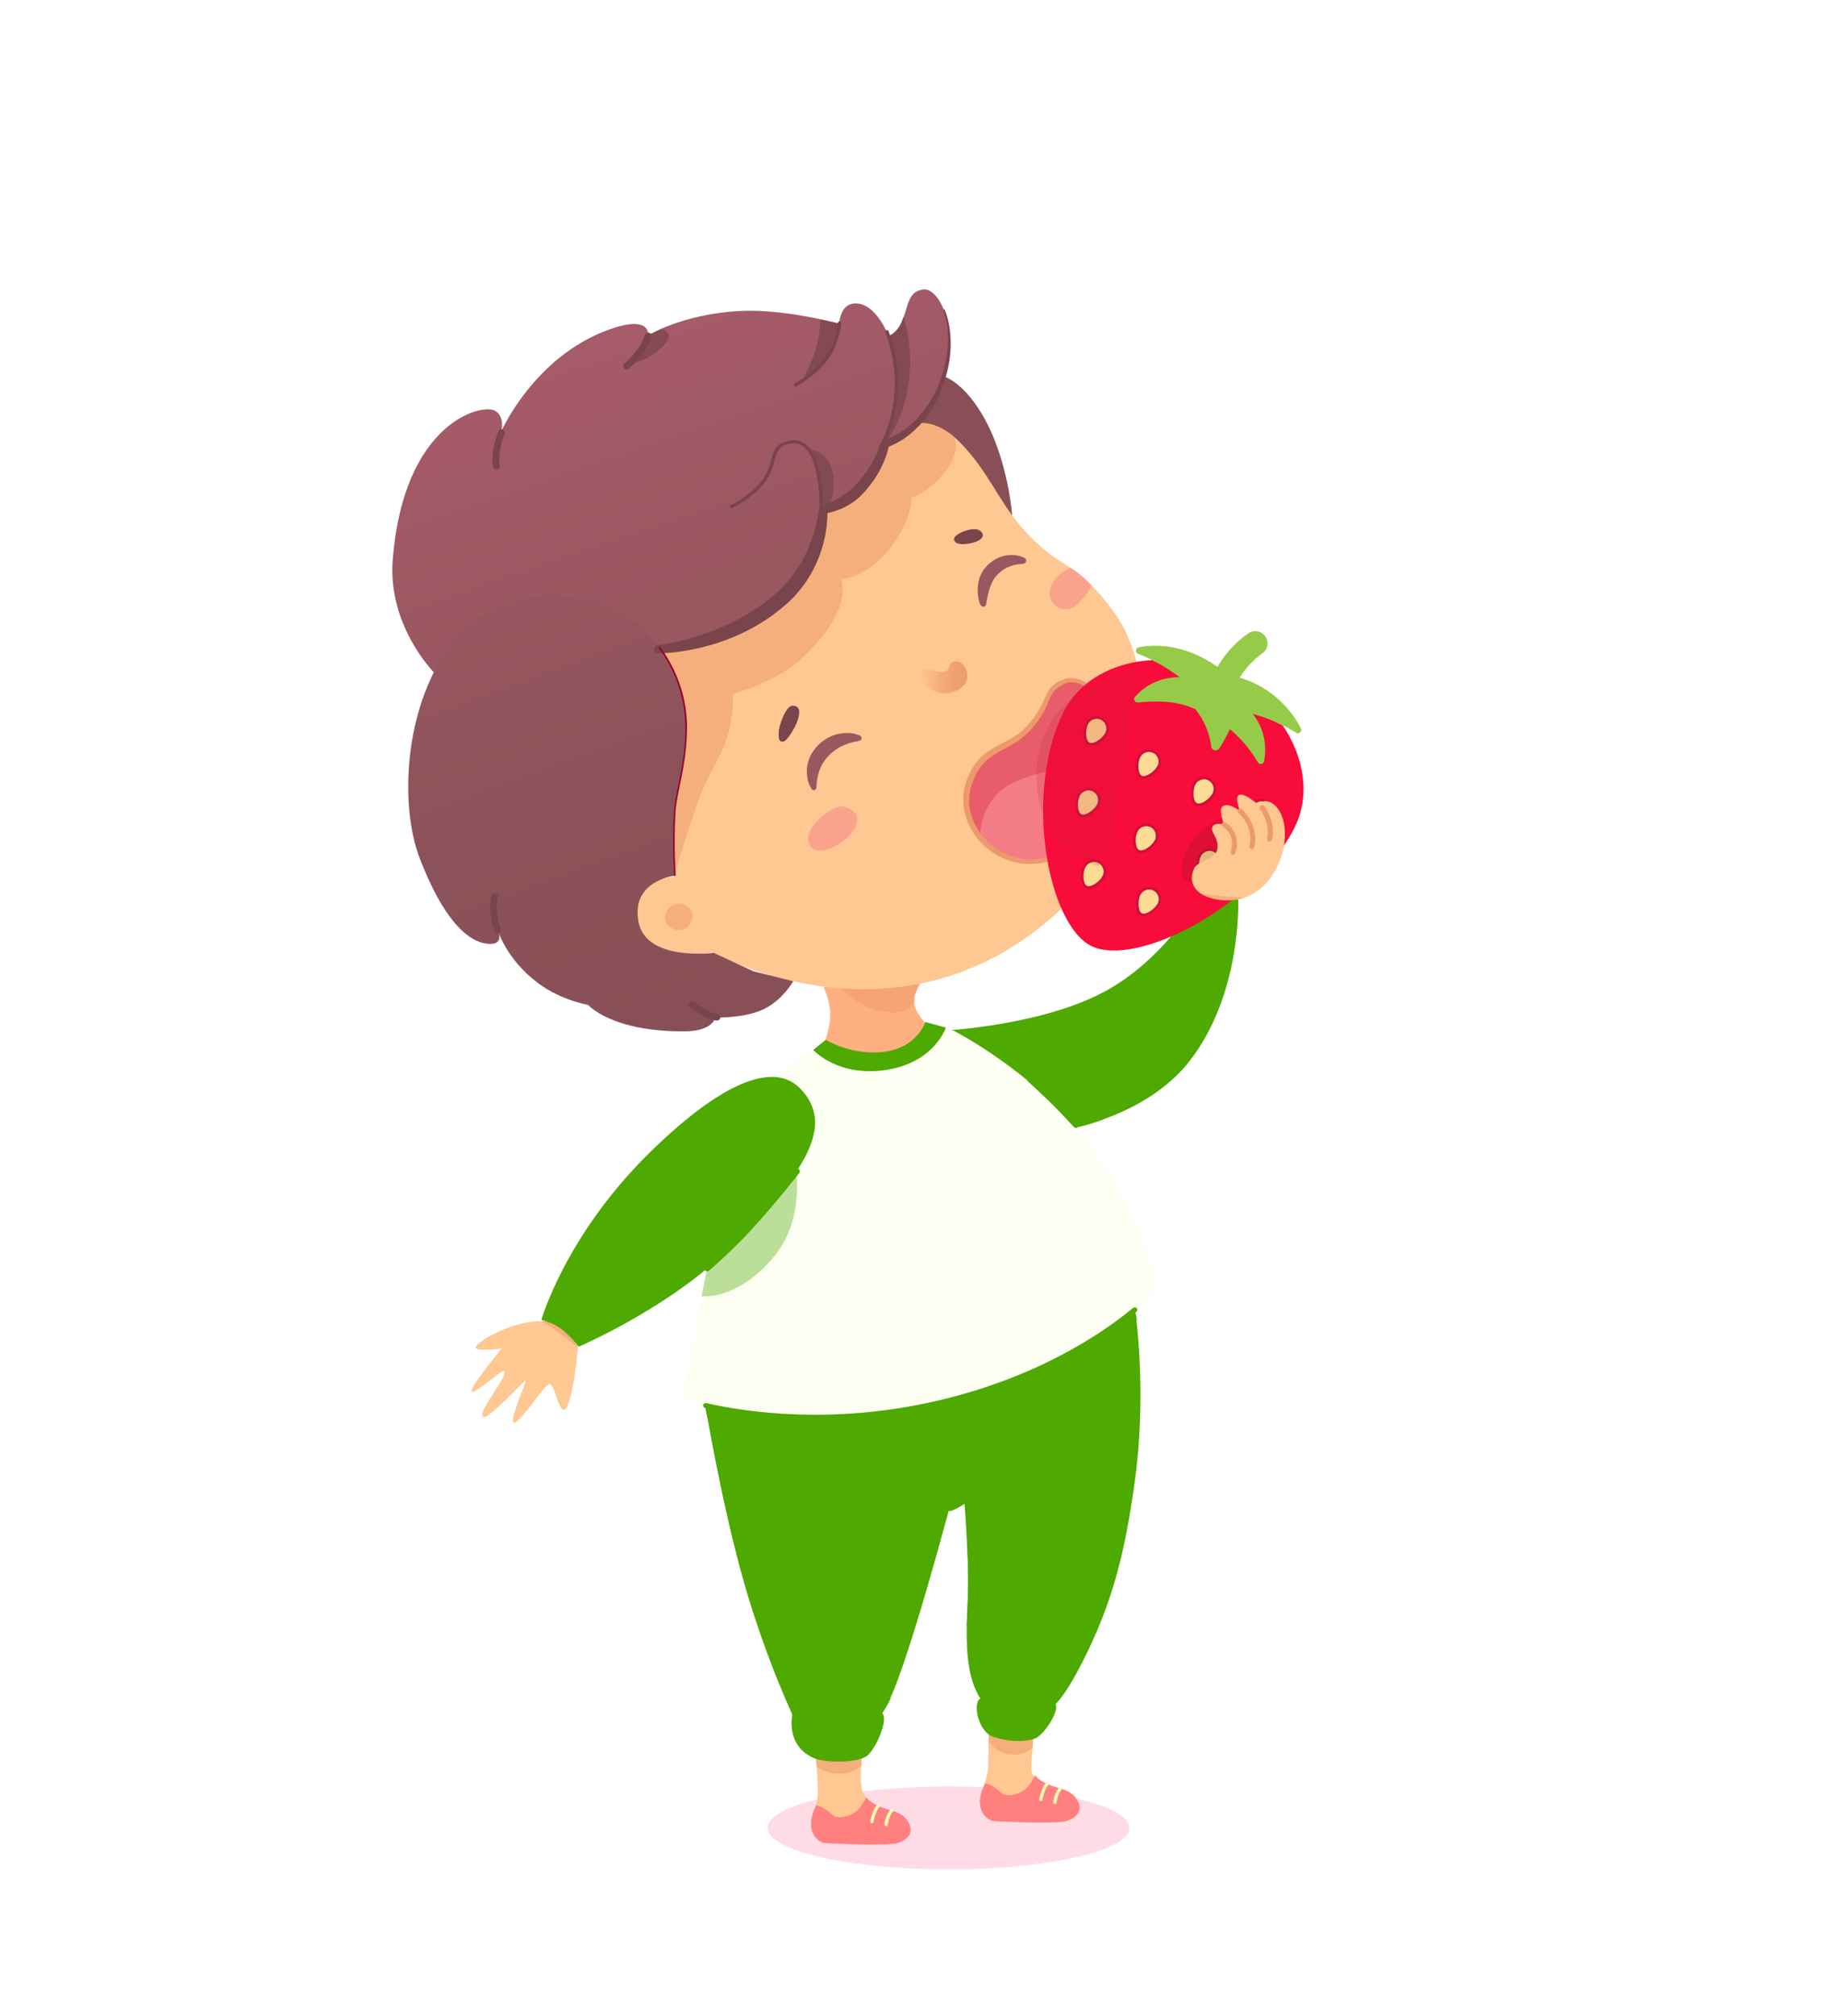<?xml version="1.0" encoding="UTF-8"?> <svg xmlns="http://www.w3.org/2000/svg" xmlns:xlink="http://www.w3.org/1999/xlink" version="1.1" id="Layer_1" x="0px" y="0px" viewBox="0 0 1100 1200" style="enable-background:new 0 0 1100 1200;" xml:space="preserve"> <style type="text/css"> .st0{fill:#FFFFFF;} .st1{fill:#FFB080;} .st2{opacity:0.55;fill:#EC9A6C;} .st3{opacity:0.33;fill:#FF95B1;} .st4{fill:#4EA900;} .st5{opacity:0.55;fill:#4EA900;} .st6{fill:#885056;} .st7{fill:#FFC791;} .st8{fill:url(#SVGID_1_);} .st9{opacity:0.72;fill:#79444B;} .st10{fill:#995760;} .st11{fill:#79444B;} .st12{fill:url(#SVGID_00000170956993661197531380000010793612387652944015_);} .st13{opacity:0.47;fill:#F37D86;} .st14{fill:#FCFFF2;} .st15{opacity:0.37;fill:#4EA900;} .st16{fill:#FF807F;} .st17{fill:#F7F9B2;} .st18{fill:#96002E;} .st19{fill:url(#SVGID_00000120526644035041620350000002089875121237676984_);} .st20{fill:#E85D69;} .st21{fill:#F37D86;} .st22{fill:#EC9A6C;} .st23{fill:#F80C39;} .st24{fill:#96CB49;} .st25{fill:#D10F3D;} .st26{fill:#FCDC94;} .st27{opacity:0.18;fill:#CA1D3A;} .st28{opacity:0.18;fill:#682124;} </style> <rect class="st0" width="1100" height="1200"></rect> <g> <path class="st1" d="M490.4,587.5c0,0,4.2,7.9,4,16.9c-0.2,9-3.6,16.5-3.6,16.5s25.5,10.2,41.1,5.8c16.1-4.6,20.9-16.3,20.9-16.3 s-7.2-6.2-8.2-12.8c-1-6.6,4.2-13.6,4.2-13.6L490.4,587.5z"></path> <path class="st2" d="M499,585.8c0,0,10.6,15.3,31.4,16.8c11.3,0.8,14-6.5,14-6.5s-0.1-2.6,1-5.3c1.5-3.7,2.8-5.8,2.8-5.8 S498.6,586.3,499,585.8z"></path> <ellipse class="st3" cx="564.9" cy="1087.9" rx="107.7" ry="24.7"></ellipse> <path class="st4" d="M562.2,613.4c0,0,60.5-3,98.3-24.7c35.7-20.5,55-56.9,55-56.9s2.5,2.2,9.4,3.4c4.8,0.8,12.5,0,12.5,0 s2.6,56.4-29.4,96.9c-24.8,31.3-69.1,39.3-69.1,39.3L562.2,613.4z"></path> <path class="st5" d="M607.8,647c0,0,23.2-5.2,41.6,5.9c11.2,6.7,7.4,13.6,7.4,13.6s-3.2,1.2-9.5,3.1c-6.3,1.9-11.1,2.2-11.1,2.2 L607.8,647z"></path> <path class="st4" d="M419.9,835.6c0,0,9.7,59.1,23.3,106.6c13.6,47.5,31,83.3,31,83.3s15.2,7.3,28.3,6.1c10.9-1,17.3-3,23.4-12.7 c1.3-2,2.6-4.4,3.9-7.2c12.1-25.6,35.4-113.3,35.4-113.3l9.1-5.2c0,0,1.8,21.2,2.4,47.1c0.5,23-10.8,84.3,32.7,81.6 c10.8-0.7,18,1.3,35.4-33c17.4-34.3,25-63.4,31-106.9c7.5-53.9,0.3-101.8,0.3-101.8L419.9,835.6z"></path> <path class="st4" d="M419.8,836.5l1.5,7.3c0,0,27.8,27.5,98.8,17.3c104.1-15,157-75.5,157-75.5l-3.6-18.1L419.8,836.5z"></path> <path class="st4" d="M586.4,882.4c0,0,11.3,13.2,11.2,38.9c-0.1,39-21.9,46.8-21.9,46.8s1.3-21,0.7-39.9 c-0.4-15.2-1.8-35.1-1.8-35.1s4.1-3.1,6.2-4.9C582.9,886.3,586.4,882.4,586.4,882.4z"></path> <path class="st6" d="M561.5,223.8c0,0,11.3,2.6,23.2,22.5c15.7,26.1,18.1,60.5,18.1,60.5l-61.4-53L561.5,223.8z"></path> <path class="st7" d="M544.7,252.4c0,0,11.9-4.7,27.8,11.7c15.9,16.4,22.5,34.4,35.9,49.7c24.5,27.8,31,17,56.2,52.2 c19.4,27.1,37,112.1-35.3,177.5c-94.7,85.7-205,23.3-205,23.3s-38.8,7.9-45.4-17.9c-6.6-25.8,22.7-27,22.7-27s-85.1-124.9-14-223.3 C445.2,218.8,544.7,252.4,544.7,252.4z"></path> <path class="st2" d="M402,520.5c0,0,6.7-24.7,13.5-42.8c6.9-18.1,8-17,13.9-29.6c8.7-18.5,7-35.2,7-35.2s25.7-6.2,42.6-22.5 c30.1-28.9,21.9-45.6,21.9-45.6s15.3-0.9,28.8-18.1c14.3-18.1,13-30.5,13-30.5s8.8-1.8,19.8-15c11-13.3,5.2-22.1,5.2-22.1 s-4.6-3.5-10.3-5.8c-6.8-2.8-13.2-1.2-13.2-1.2l-152.6,61.7l-6.5,145.4C385.2,459.3,400.7,519.4,402,520.5z"></path> <linearGradient id="SVGID_1_" gradientUnits="userSpaceOnUse" x1="361.532" y1="161.038" x2="424.299" y2="346.487"> <stop offset="0" style="stop-color:#A95C6A"></stop> <stop offset="1" style="stop-color:#995760"></stop> </linearGradient> <path class="st8" d="M258.7,400.5c0,0-28-27.9-24.8-67.5c6.6-82.2,53.5-93.1,61-88.5c6.1,3.8,3.6,12.3,3.6,12.3 s19.5-44.5,64.1-60.6c25.4-9.2,23.4,3.4,23.4,3.4s19.7-12.2,52.7-14.4c27.6-1.9,61,7.5,61,7.5s0.6-11.6,9.1-12.1 c13-0.8,20.4,19.5,20.4,19.5s5.2-2.1,7.6-7.8c4.5-10.5,3.6-18.4,12.7-20c9.1-1.6,21.4,20.6,13,50c-10.3,35.7-37.7,43.5-37.7,43.5 s-7.2,15.5-16.2,25c-9,9.5-19.7,13.2-19.7,13.2s1.1,29.7-22.3,51.1c-32.3,29.5-74.6,31.2-74.6,31.2L258.7,400.5z"></path> <path class="st9" d="M375.5,216.4c0,0,7.4-1.1,13.1-5.1c18.1-12.8,5.3-15.4,5.3-15.4l-7.6,3.5c0,0-1.3,4.3-4,8.5 C379.5,212.2,375.5,216.4,375.5,216.4z"></path> <path class="st9" d="M488.6,190.1c0,0,0.1,7.1-2.4,16.3c-2.5,9.2-8.4,20.3-8.4,20.3s7.3-4,13.6-11.9c8.3-10.3,8.6-22.3,8.6-22.3 L488.6,190.1z"></path> <path class="st9" d="M528.9,199.9c0,0,1.6,0,4.2-2.6c3.8-3.7,4.9-8.9,4.9-8.9s5.4,15.4,3.7,34.3C539,253.4,526,264,526,264 s8.6-16.6,7.8-36.5C533.2,210.5,528.9,199.9,528.9,199.9z"></path> <path class="st9" d="M481.7,267c0,0,9.5,1.8,12.9,10c5.2,12.9-1.4,25.2-1.4,25.2l-3.9,1.4c0,0,0.2-8.6-1-17.7 C486.7,275.1,481.7,267,481.7,267z"></path> <path class="st10" d="M511.6,441c-1.8,0.3-3.7,0.7-5.4,1.2c-1.7,0.5-3.4,1.2-4.9,1.9c-0.8,0.3-1.5,0.8-2.2,1.2l-1,0.7 c-0.4,0.2-0.7,0.5-1,0.7c-0.3,0.3-0.7,0.5-1,0.7l-0.9,0.8c-0.6,0.5-1.2,1.2-1.8,1.7c-0.6,0.6-1.1,1.2-1.6,1.8c-0.4,0.7-1,1.3-1.4,2 c-0.9,1.3-1.6,2.8-2.2,4.4c-0.6,1.5-1,3.2-1.4,5c-0.2,0.9-0.3,1.8-0.4,2.7c0,0.5-0.1,0.9-0.1,1.4c-0.1,0.5,0,1-0.1,1.4l0,0.4 c-0.1,0.8-0.9,1.4-1.7,1.3c-0.5-0.1-0.8-0.3-1.1-0.7c-0.7-1-1.1-2-1.6-3.1c-0.4-1-0.7-2.1-0.9-3.3c-0.4-2.2-0.5-4.6-0.2-6.9 c0.7-4.7,3-9.2,6.3-12.5c3.2-3.3,7.4-5.9,12-6.9c2.3-0.5,4.6-0.7,6.8-0.6c1.1,0.1,2.2,0.2,3.3,0.5c1.1,0.3,2.1,0.6,3.2,1.1 c0.8,0.4,1.1,1.3,0.7,2c-0.2,0.5-0.6,0.8-1.1,0.8L511.6,441z"></path> <path class="st10" d="M583.6,359.5c-1.2-3.7-1.6-7.4-1.1-11.4c0.2-2,0.7-3.9,1.6-5.9c0.2-0.5,0.4-1,0.7-1.4c0.3-0.5,0.5-1,0.8-1.4 c0.3-0.5,0.7-0.9,1-1.3c0.3-0.4,0.7-0.8,1-1.1c0.4-0.4,0.7-0.8,1.1-1.1c0.4-0.3,0.8-0.7,1.2-1c0.8-0.7,1.7-1.2,2.5-1.8 c1.8-1,3.7-1.9,5.8-2.3c2-0.5,4.1-0.6,6.1-0.4c1,0.1,2,0.3,3,0.6c1,0.3,1.9,0.6,2.9,1.1c0.9,0.5,1.2,1.5,0.8,2.4 c-0.3,0.5-0.8,0.9-1.3,1l-0.6,0.1c-0.3,0-0.7,0-1.1,0.1c-0.4,0-0.8,0.1-1.2,0.1c-0.8,0.1-1.5,0.2-2.3,0.4c-1.5,0.3-2.9,0.8-4.2,1.4 c-2.6,1.1-4.9,2.9-6.8,5c-0.2,0.3-0.5,0.5-0.7,0.8l-0.6,0.8c-0.2,0.2-0.4,0.5-0.5,0.8c-0.2,0.3-0.4,0.6-0.5,0.9 c-0.7,1.2-1.2,2.6-1.7,4c-0.9,2.9-1.6,6.2-2.2,9.5l0,0.2c-0.2,1-1.2,1.7-2.2,1.5C584.4,360.6,583.8,360.1,583.6,359.5z"></path> <path class="st11" d="M471.9,420c-3.9,0.1-8.1,12.2-8.1,15.5c0,1.7-0.6,5.7,2,5.9c2.1,0.2,3.4-2.4,4.5-3.7 C472.7,434.7,480.8,419.9,471.9,420z"></path> <path class="st11" d="M568.3,321.6c1.3,3.9,11.2,1.8,14,0.4c1.5-0.8,3.5-2.2,2.9-4.1c-1.8-5.3-10.4-2.2-13.6-0.6 C570,318.3,567.6,319.6,568.3,321.6z"></path> <linearGradient id="SVGID_00000122713263363798020970000003040744019782178482_" gradientUnits="userSpaceOnUse" x1="587.5" y1="402.452" x2="548.509" y2="403.641"> <stop offset="0.177" style="stop-color:#EC9A6C"></stop> <stop offset="0.425" style="stop-color:#EE9E6F"></stop> <stop offset="0.667" style="stop-color:#F3AA79"></stop> <stop offset="0.905" style="stop-color:#FBBD89"></stop> <stop offset="1" style="stop-color:#FFC791"></stop> </linearGradient> <path style="fill:url(#SVGID_00000122713263363798020970000003040744019782178482_);" d="M547.5,398.4c2.6-2.1,10.3,2.7,15.1,1.3 c4.4-1.3,1.4-4.3,4.9-5.7c7.1-3,15.4,13.3-0.6,18C553.3,415.9,544.7,400.7,547.5,398.4z"></path> <path class="st13" d="M503.5,480.3c-6.9-2.3-18.4,8.7-21.2,14.5c-1.7,3.6-1.5,9.4,3,11C496.7,509.7,523.2,486.9,503.5,480.3z"></path> <path class="st13" d="M643.6,342.2c-3.1-2.6-6-4.3-6-4.3c-5.7,2.2-13.4,9.2-12.3,16.6c1.1,7.5,9.2,10.3,15.1,6.1 c3.5-2.5,9.6-10.3,9.4-12.2C649.7,347.5,646.6,344.8,643.6,342.2z"></path> <path class="st14" d="M491.3,620.9c0,0-32.1,19.3-34.5,22c-23.3,26.8-33.5,100.5-33.5,100.5L406.6,833c0,0,65.4,21.9,150.6,2.5 c89.5-20.5,132-68.2,132-68.2s-10.7-48.1-45.5-92.3c-30.1-38.2-75.6-61.5-75.6-61.5l-16-5c0,0,4.9,16.3-19.1,21.3 C508.8,634.7,491.3,620.9,491.3,620.9z"></path> <path class="st4" d="M640.7,671.3c-0.4,0-0.8-0.2-1.1-0.5c-0.1-0.1-7-7.7-13.8-14.4c-6.8-6.6-13.6-12.8-13.7-12.9 c-0.6-0.6-0.7-1.5-0.1-2.1c0.6-0.6,1.5-0.7,2.1-0.1c0.1,0.1,6.9,6.3,13.8,13c6.9,6.7,13.8,14.4,13.9,14.5c0.5,0.6,0.5,1.6-0.1,2.1 C641.4,671.2,641,671.3,640.7,671.3z"></path> <path class="st4" d="M491.8,618.9c0,0,15.9,9.8,35.5,7c19.1-2.7,23.8-17.6,23.8-17.6l12.2,3.3c0,0-6.5,20.2-34.3,25 c-29.6,5.1-44.7-11.7-44.7-11.7L491.8,618.9z"></path> <path class="st15" d="M473.6,693.2c0,0,6.6,31.1-12.4,54.4c-21.8,26.7-43.4,23.9-43.4,23.9l3.5-17.6L473.6,693.2z"></path> <path class="st4" d="M565.7,899.4c-0.6,0-1.2-0.4-1.4-1c-0.3-0.8,0.2-1.6,1-1.9c0.1,0,9.7-3.3,19.8-15c0.5-0.6,1.5-0.7,2.1-0.2 c0.6,0.5,0.7,1.5,0.2,2.1c-10.6,12.4-20.7,15.8-21.1,15.9C566,899.4,565.8,899.4,565.7,899.4z"></path> <path class="st7" d="M322.7,786.3c0,0-8.4-0.2-18.1,3.2c-9.7,3.4-19.5,8.9-21.2,12.1c-1.7,3.2,15.4,1,15.4,1s-18.3,22.1-18,25.4 c0.3,3.3,18.1-13,19.3-12c3.3,2.6-16.7,25-12.2,27.3c3.1,1.7,24.1-21.7,25-21.4c0.9,0.3-10.2,24.3-6.7,24.8 c3.5,0.5,16.6-20.7,20.6-22.8c3.8-2,6,20,10.4,14.1c4.4-5.9,7.2-37.7,7.2-37.7s0.9-7.9-4.6-11.4 C334.4,785.4,322.7,786.3,322.7,786.3z"></path> <path class="st2" d="M322.2,786.3c0,0,5,2.7,10.3,6.5c5.3,3.9,11.1,8.9,11.1,8.9s-2.5-8.2-7.8-12.1 C330.5,785.8,322.2,786.3,322.2,786.3z"></path> <path class="st4" d="M470.6,1016.4c0,0,12.5,5.3,30.7,4.1c15.2-1,29.2-9.7,29.2-9.7s-5,11.1-12.8,16.1c-7.8,5-18.3,3.8-18.3,3.8 l-26.7-7.5L470.6,1016.4z"></path> <path class="st7" d="M513.6,1042.7c0,0-2.3,19.2,0.4,24.5c4.4,8.5,17.1,10.6,17.1,10.6l-26.9,9.6c0,0-13.4,3.5-17.7-1.5 c-4.3-5,0.3-9.4,0.5-18.4c0.2-9-1.5-24.2-1.5-24.2L513.6,1042.7z"></path> <path class="st16" d="M486.1,1074.5c0,0,3.6,0,9.9,5.9c2.8,2.6,11.2,0.6,14.7-3c3.5-3.5,5.2-7.8,5.2-7.8s1.3,2.6,7.5,5.4 c5.9,2.6,12.7,2.9,16.5,7.9c7.3,9.7-3.5,14.2-7.8,14.5c-13.5,1.2-41.7-0.5-41.7-0.5s-7.4-2.3-7.4-11.4 C483,1080,486.1,1074.5,486.1,1074.5z"></path> <path class="st17" d="M519.3,1085.1c-0.1,0-0.1,0-0.2,0c-0.5-0.1-0.9-0.6-0.8-1.2c0.1-0.3,1.4-7,4-9.7c0.4-0.4,1-0.4,1.4,0 c0.4,0.4,0.4,1,0,1.4c-1.9,1.9-3.2,7-3.5,8.7C520.2,1084.7,519.8,1085.1,519.3,1085.1z"></path> <path class="st17" d="M527.7,1086.9c0,0-0.1,0-0.1,0c-0.5-0.1-0.9-0.6-0.9-1.1c0-0.2,0.8-5.8,3.7-9c0.4-0.4,1-0.4,1.4-0.1 c0.4,0.4,0.4,1,0.1,1.4c-2.5,2.7-3.2,7.9-3.2,7.9C528.6,1086.5,528.1,1086.9,527.7,1086.9z"></path> <path class="st2" d="M485.9,1046.1l0.5,5.3c0,0,4.9,4.2,13.6,4.3c8.6,0.2,13.1-5,13.1-5l0.1-5.4L485.9,1046.1z"></path> <path class="st7" d="M588.6,1026.9c0,0,0.4,16.4-0.1,24.8c-0.5,8.5-5.1,14.1-1.1,18.6c4,4.5,29.5-0.9,29.5-0.9l8.5-7.7 c0,0-11.2-1.2-11.2-9.1c0-7.9,1.9-22.2,1.9-22.2L588.6,1026.9z"></path> <path class="st2" d="M589.1,1028.8l-0.2,8c0,0,4.6,6.7,13,7.5c8.4,0.8,13-4,13-4l0.1-6.8L589.1,1028.8z"></path> <path class="st4" d="M582.3,1008.3c0,0,12.3,3.4,24.3,4.2c12.1,0.8,24-0.9,24-0.9l-3.6,4.2l-20.2,5.1l-19.9-5.9l-2.2-2.8 L582.3,1008.3z"></path> <path class="st18" d="M656.2,456.2c-1.3,0.3-2.6,0.3-3.9,0.2c-1.3-0.1-2.6-0.3-3.8-0.8c-0.5-0.2-0.8-0.8-0.6-1.3 c0.1-0.3,0.4-0.6,0.7-0.6c1.3-0.3,2.6-0.3,3.9-0.2c1.3,0.1,2.6,0.3,3.8,0.8c0.5,0.2,0.8,0.8,0.6,1.3 C656.8,455.9,656.5,456.2,656.2,456.2z"></path> <path class="st18" d="M653.7,485.8c0.2-0.9,0.5-1.7,0.9-2.4c0.4-0.7,0.8-1.4,1.3-2.1c0.5-0.7,1-1.3,1.6-1.9 c0.6-0.6,1.3-1.1,2.1-1.5c0.6-0.3,1.2,0,1.5,0.5c0.1,0.2,0.1,0.4,0.1,0.7c-0.1,0.9-0.5,1.7-0.8,2.5c-0.4,0.7-0.8,1.4-1.3,2.1 c-0.5,0.6-1,1.3-1.7,1.8c-0.6,0.6-1.3,1.1-2.1,1.5c-0.5,0.3-1.2,0.1-1.5-0.4C653.7,486.3,653.7,486,653.7,485.8z"></path> <path class="st14" d="M553.2,719c0-5.2,4.3-9.3,9.6-9.3c5.3,0,9.6,4.2,9.6,9.3c0,5.2-4.3,9.3-9.6,9.3 C557.5,728.3,553.2,724.1,553.2,719z"></path> <path class="st14" d="M550.5,697.3c0-2.2,1.8-4,4.1-4c2.2,0,4.1,1.8,4.1,4c0,2.2-1.8,4-4.1,4C552.4,701.3,550.5,699.5,550.5,697.3z "></path> <path class="st2" d="M407.3,538.3c-9.2-3.4-16.4,10.5-6.2,14.6C411.3,556.9,417.2,542,407.3,538.3z"></path> <linearGradient id="SVGID_00000116198113085951082740000011647154685256124545_" gradientUnits="userSpaceOnUse" x1="384.07" y1="610.02" x2="288.491" y2="348.963"> <stop offset="0" style="stop-color:#885056"></stop> <stop offset="0.486" style="stop-color:#8C5259"></stop> <stop offset="1" style="stop-color:#995760"></stop> </linearGradient> <path style="fill:url(#SVGID_00000116198113085951082740000011647154685256124545_);" d="M402,521.2c0,0-1.3-18.1-0.1-38.2 c0.7-11.7,7.4-30.1,6.7-52.7c-1-34-26.4-72.3-73-76.1c-85.2-6.8-105.2,106-85.5,157c13,33.6,27.5,50.1,41.5,50.6 c8.8,0.3,5-7.9,5-7.9s4.8,16.9,23.8,31.2c13.9,10.4,29.9,13,29.9,13s13.9,16.2,58,15.7c16.5-0.2,17.7-8.2,17.7-8.2 s16.9,0.6,28.5-4.8c11.6-5.4,17.9-16.8,17.9-16.8l-23.7-5.9L425,567.1c0,0-40.5,5.4-44.8-18.7C375.8,523.9,402,521.2,402,521.2z"></path> <g> <path class="st11" d="M295.5,279.3c-0.9,0-1.8-0.7-1.9-1.6c-0.1-0.4-1.7-8.8,3.2-20.9c0.4-1,1.6-1.5,2.6-1.1 c1,0.4,1.5,1.6,1.1,2.6c-4.4,11-3,18.6-2.9,18.7c0.2,1.1-0.5,2.1-1.6,2.3C295.7,279.3,295.6,279.3,295.5,279.3z"></path> <path class="st11" d="M373,219.9c-0.6,0-1.2-0.3-1.5-0.7c-0.7-0.9-0.5-2.1,0.3-2.8c0.1-0.1,9.1-7.4,12.4-17.1 c0.3-1,1.5-1.6,2.5-1.2c1,0.3,1.6,1.5,1.2,2.5c-3.6,10.9-13.2,18.6-13.6,19C373.9,219.8,373.4,219.9,373,219.9z"></path> <path class="st11" d="M296.5,555.7c-0.8,0-1.5-0.5-1.9-1.3c-0.2-0.4-4.1-11-2-21.1c0.2-1.1,1.3-1.8,2.3-1.5 c1.1,0.2,1.8,1.3,1.5,2.3c-1.9,9,1.8,18.8,1.8,18.9c0.4,1-0.1,2.2-1.1,2.6C297,555.6,296.7,555.7,296.5,555.7z"></path> <path class="st11" d="M427,607.4c-0.6,0-6.3-0.2-16.1-7.9c-0.9-0.7-1-1.9-0.3-2.8c0.7-0.9,1.9-1,2.8-0.3 c8.7,6.8,13.6,7.1,13.7,7.1c1.1,0,1.9,0.9,1.9,2C429,606.5,428.1,607.4,427,607.4z"></path> </g> <path class="st11" d="M489.1,304.6c-0.6,0-1-0.5-1-1c0-0.3,0.9-30.1-9.8-37.9c-2.9-2.1-6.4-2.3-10.6-0.8c-4.3,1.6-5.3,5-6.5,9.6 c-1.2,4.3-2.7,9.6-7.6,14.9c-8.4,9-17.1,12.7-17.5,12.9c-0.5,0.2-1.1,0-1.3-0.5c-0.2-0.5,0-1.1,0.5-1.3c0.1,0,8.7-3.7,16.8-12.4 c4.6-4.9,5.9-9.8,7.1-14.1c1.3-4.8,2.5-9,7.8-10.9c4.8-1.8,9-1.5,12.4,1c11.6,8.4,10.7,38.3,10.7,39.6 C490.1,304.1,489.7,304.6,489.1,304.6z"></path> <path class="st11" d="M473.9,230.1c-0.3,0-0.7-0.2-0.9-0.5c-0.3-0.5-0.1-1.1,0.4-1.4c0.1-0.1,11.6-6.6,18.1-15.5 c6.5-8.8,7.5-20.4,7.5-20.5c0-0.5,0.5-1,1.1-0.9c0.5,0,1,0.5,0.9,1.1c0,0.5-1.1,12.2-7.9,21.5c-6.7,9.2-18.2,15.8-18.7,16.1 C474.2,230.1,474.1,230.1,473.9,230.1z"></path> <path class="st11" d="M524.2,267.4c-0.2,0-0.4-0.1-0.5-0.2c-0.5-0.3-0.6-0.9-0.3-1.4c0.2-0.3,18.3-28.7,3.9-68 c-0.2-0.5,0.1-1.1,0.6-1.3c0.5-0.2,1.1,0.1,1.3,0.6c14.8,40.3-3.9,69.5-4.1,69.8C524.8,267.2,524.5,267.4,524.2,267.4z"></path> <g> <path class="st20" d="M633.3,405.8c-12.3,5.5-6.7,11.6-20.3,27.1c-12.6,14.4-28.4,10.6-36.1,33.3c-10.9,32.1,34.8,71,75.4,27.1 C687.8,454.9,654.3,396.5,633.3,405.8z"></path> <path class="st21" d="M583.6,498.5c13.7,16.9,42.3,23.3,68.7-5.2c8.6-9.4,13.2-19.9,14.8-30.4l-0.6,0.2c0,0-30.6-12.7-63.2,2.8 c-19.9,9.5-19.7,32.2-19.7,32.2L583.6,498.5z"></path> <path class="st22" d="M633.9,407c-2.8,1.3-5.3,3-6.9,5.4c-1.6,2.4-2.6,5.6-4,8.5c-1.4,3-3.1,5.8-5.1,8.5c-1.9,2.7-4.1,5.2-6.5,7.5 c-2.4,2.3-5.2,4.2-8,5.9c-2.8,1.7-5.7,3.1-8.5,4.7c-2.7,1.6-5.3,3.2-7.6,5.3c-2.2,2-4,4.5-5.6,7.1l-1,2.1l-0.5,1l-0.4,1.1 c-0.6,1.4-1.2,2.9-1.5,4.3c-0.8,2.9-1.2,6-1.1,9c0.1,3,0.7,6.1,1.7,9c1,2.9,2.4,5.7,4,8.2c1.7,2.5,3.8,4.9,6,7 c2.3,2.1,4.8,3.9,7.5,5.4c2.7,1.5,5.6,2.6,8.6,3.4c3,0.7,6.1,1.1,9.2,1.1c6.2,0,12.4-1.6,18-4.3c5.7-2.7,10.8-6.5,15.5-10.8 l3.4-3.4c1.1-1.1,2.1-2.3,3.1-3.5c2-2.4,3.8-5,5.4-7.8c3.1-5.5,5.3-11.5,6.5-17.7c1.1-6.2,1.2-12.6,0.3-18.9 c-0.9-6.3-2.7-12.4-5.4-18.2c-2.7-5.7-6.2-11.1-10.8-15.3c-2.3-2.1-4.9-3.8-7.7-4.8C639.5,405.8,636.5,405.8,633.9,407z M632.8,404.6c1.6-0.7,3.4-1.1,5.2-1.1c1.8,0,3.5,0.4,5.1,1c3.2,1.2,6,3.2,8.5,5.4c4.9,4.6,8.4,10.2,11.2,16.1 c5.4,11.9,7.3,25.4,5.1,38.3c-1.1,6.4-3.3,12.7-6.6,18.4c-1.6,2.9-3.5,5.6-5.5,8.1c-2,2.6-4.4,4.9-6.6,7.2 c-4.7,4.5-10,8.5-15.9,11.4c-5.9,2.9-12.5,4.7-19.1,4.8c-3.3,0.1-6.7-0.3-9.9-1.1c-3.2-0.8-6.4-2-9.4-3.5 c-2.9-1.6-5.7-3.5-8.2-5.7c-2.5-2.3-4.7-4.8-6.6-7.6c-1.8-2.8-3.4-5.8-4.5-9c-1.1-3.2-1.7-6.5-1.9-9.9c-0.2-3.4,0.2-6.8,1.1-10.1 c0.3-0.8,0.4-1.7,0.7-2.4l0.9-2.3l0.5-1.2l0.6-1.1l1.1-2.3c1.7-2.9,3.8-5.7,6.3-8c2.5-2.3,5.4-4.1,8.3-5.7c2.9-1.6,5.8-3,8.5-4.5 c2.7-1.6,5.3-3.3,7.6-5.4c2.2-2.1,4.3-4.5,6.2-7c1.9-2.5,3.5-5.1,4.9-8c0.7-1.4,1.3-2.9,2-4.3c0.7-1.5,1.4-3,2.4-4.5 c1-1.4,2.3-2.8,3.7-3.8c0.7-0.5,1.5-0.9,2.2-1.4L632.8,404.6z"></path> </g> <path class="st11" d="M562.6,184.3c3,7.5,3.9,15.7,3.5,23.7c-0.4,8.1-2.4,16-5.3,23.5c-1.5,3.8-3.2,7.5-5.3,11 c-2.1,3.5-4.5,6.8-7.2,9.9c-2.8,3-5.8,5.8-9.2,8.2c-1.7,1.2-3.5,2.3-5.3,3.2c-0.9,0.5-1.9,0.9-2.9,1.4c-0.5,0.2-1,0.4-1.5,0.6 c-0.5,0.2-1,0.4-1.6,0.5l1.8-1.8c-0.3,1.3-0.5,2.5-0.9,3.7c-0.3,1.2-0.7,2.4-1.1,3.5c-0.8,2.3-1.8,4.6-2.9,6.8 c-2.2,4.4-5,8.6-8.2,12.4c-0.8,0.9-1.7,1.9-2.5,2.8c-0.9,0.9-1.8,1.9-2.8,2.7c-1,0.9-2,1.6-3,2.4c-1.1,0.7-2.1,1.4-3.2,2 c-2.2,1.3-4.5,2.3-6.9,3.1c-1.2,0.4-2.4,0.8-3.6,1.1c-1.2,0.3-2.4,0.5-3.8,0.7l2-2.4c0.1,1.7,0.1,3.1,0,4.7c-0.1,1.5-0.2,3-0.3,4.6 c-0.4,3-0.8,6-1.6,9c-1.4,6-3.5,11.8-6.4,17.3c-1.4,2.7-3,5.4-4.8,8c-1.8,2.6-3.8,5-5.8,7.3c-2.1,2.3-4.4,4.5-6.7,6.4 c-1.1,1-2.4,1.9-3.5,2.9c-1.2,0.9-2.4,1.8-3.7,2.8c-4.9,3.6-10.2,6.7-15.6,9.4c-5.4,2.8-11,5-16.8,6.9c-5.7,1.9-11.6,3.3-17.5,4.4 c-3,0.5-5.9,1-8.9,1.3c-3,0.3-5.9,0.5-9.1,0.5c-1.3,0-2.4-1.1-2.4-2.4c0-1.2,0.9-2.2,2.1-2.4l0.1,0c2.7-0.3,5.6-0.9,8.4-1.4 c2.8-0.6,5.6-1.2,8.4-2c5.5-1.5,11-3.2,16.3-5.3c5.3-2.1,10.5-4.4,15.5-7.1c5-2.7,9.8-5.7,14.3-9c4.5-3.3,8.8-7.1,12.6-11 c3.7-4,7-8.5,9.8-13.3c2.8-4.8,5-9.9,6.8-15.2c0.9-2.7,1.7-5.4,2.3-8.1c0.3-1.4,0.6-2.8,0.9-4.1c0.3-1.4,0.5-2.8,0.7-4.1 c-0.1-1,0.4-1.9,1.3-2.2l0.7-0.2c0.9-0.3,2-0.8,3-1.2c1-0.4,2-0.9,3-1.4c2-1,3.9-2,5.8-3.2c1.8-1.2,3.6-2.5,5.2-3.9 c0.8-0.7,1.6-1.5,2.3-2.2c0.7-0.8,1.5-1.6,2.3-2.5c2.9-3.4,5.5-7.1,7.8-11c1.1-2,2.2-4,3.2-6c0.5-1,1-2.1,1.4-3.1 c0.4-1,0.9-2.1,1.2-3.1c0,0,0-0.1,0-0.1c0.3-0.9,1-1.5,1.8-1.7c0.3-0.1,0.8-0.2,1.2-0.3c0.4-0.1,0.9-0.3,1.3-0.5 c0.9-0.3,1.7-0.7,2.6-1.1c1.7-0.8,3.4-1.7,4.9-2.7c3.2-2,6.1-4.5,8.8-7.2c2.7-2.8,5.1-5.8,7.2-9c2.1-3.2,3.9-6.7,5.5-10.3 c3.1-7.2,5.3-14.8,6-22.6c0.7-7.8,0.2-15.8-2.4-23.2c-0.1-0.3,0-0.5,0.3-0.6C562.2,183.9,562.5,184.1,562.6,184.3z"></path> <path class="st4" d="M476.5,647.8c-23-23.3-69.9,18.6-91,39.6c-49.1,48.9-63.1,98.2-63.1,98.2s5.9,1.1,11.5,5.1 c5.6,4,10.8,10.8,10.8,10.8s55.3-23.6,90.8-59.7C473.8,702.9,500,671.7,476.5,647.8z"></path> <path class="st4" d="M421.2,756.7c-0.4,0-0.8-0.2-1.1-0.5c-0.5-0.6-0.4-1.6,0.2-2.1c0.1-0.1,12-10.1,25.2-24.4 c13.2-14.3,28.1-33.3,28.2-33.5c0.5-0.6,1.4-0.8,2.1-0.3c0.6,0.5,0.8,1.4,0.3,2.1c-0.1,0.2-15.1,19.3-28.4,33.7 c-13.3,14.4-25.4,24.5-25.5,24.6C421.8,756.6,421.5,756.7,421.2,756.7z"></path> <g> <g> <path class="st23" d="M763.9,431.7c13,19.2,16.5,42.1,7.1,60.8c-23.9,47.8-94.9,83.6-121.1,70.5c-26.2-13.1-40.3-91.4-16.5-139.2 c9.4-18.7,29.7-29.8,52.9-30.9L763.9,431.7z"></path> <path class="st24" d="M772.1,436.2c-8.1-5-16.8-8.8-26-11.3c6.3,7.9,8.7,18.3,6.7,28.2c-0.3,1.1-1.4,1.8-2.5,1.5 c-0.6-0.1-1-0.5-1.3-1c-4.3-7.4-9.9-14.1-16.5-19.6c-1.9,4-4,7.8-6.4,11.5c-0.8,1.2-2.4,1.5-3.6,0.7c-0.6-0.4-1-1-1.1-1.8 c-1-8.1-4.3-15.8-9.4-22.2l0,0c-11.6-5.8-26.5-4.9-34.2-4.1c-1.1,0.1-2.2-0.7-2.3-1.8c-0.1-0.6,0.1-1.1,0.5-1.6 c6.7-7.6,16.4-11.8,26.5-11.6c-7.5-5.8-15.8-10.5-24.7-14c-1-0.4-1.6-1.5-1.2-2.5c0.2-0.6,0.8-1.1,1.4-1.3 c8.9-1.8,27-2.6,47.1,11.6c4.7-8.2,11.3-15.3,19.2-20.5c3.6-1.8,8-0.3,9.8,3.3c1.6,3.3,0.6,7.3-2.5,9.3 c-5.3,3.9-9.8,8.7-13.3,14.3c15.8,4.7,29,15.6,36.5,30.3c0.5,1,0,2.2-1,2.6C773.4,436.6,772.7,436.6,772.1,436.2z"></path> <path class="st25" d="M659.6,436.9c-1.8,3.6-7.8,8.4-11.5,6.6c-3.6-1.8-3.5-9.5-1.6-13.1c1.8-3.6,6.2-5.1,9.8-3.3 C660,428.9,661.4,433.3,659.6,436.9z"></path> <path class="st25" d="M690.8,456.5c-1.8,3.6-7.8,8.4-11.5,6.6c-3.6-1.8-3.5-9.5-1.6-13.1c1.8-3.6,6.2-5.1,9.8-3.3 C691.1,448.5,692.6,452.9,690.8,456.5z"></path> <path class="st25" d="M723.5,472.9c-1.8,3.6-7.9,8.4-11.5,6.6c-3.6-1.8-3.5-9.5-1.6-13.1c1.8-3.6,6.2-5.1,9.8-3.3 S725.3,469.3,723.5,472.9z"></path> <path class="st25" d="M757.9,486c-1.8,3.6-7.9,8.4-11.5,6.6c-3.6-1.8-3.5-9.5-1.6-13.1c1.8-3.6,6.2-5.1,9.8-3.3 S759.7,482.3,757.9,486z"></path> <path class="st25" d="M654.8,479.5c-1.8,3.6-7.8,8.4-11.5,6.6c-3.6-1.8-3.4-9.5-1.6-13.1c1.8-3.6,6.2-5.1,9.8-3.3 S656.6,475.9,654.8,479.5z"></path> <path class="st25" d="M689.2,500.7c-1.8,3.6-7.8,8.4-11.5,6.6s-3.4-9.5-1.6-13.1c1.8-3.6,6.2-5.1,9.8-3.3 C689.5,492.7,691,497.1,689.2,500.7z"></path> <path class="st25" d="M658.1,522.1c-1.8,3.6-7.8,8.4-11.5,6.6s-3.4-9.5-1.6-13.1c1.8-3.6,6.2-5.1,9.8-3.3 C658.4,514,659.9,518.4,658.1,522.1z"></path> <path class="st25" d="M690.8,538.4c-1.8,3.6-7.9,8.4-11.5,6.6c-3.6-1.8-3.4-9.5-1.6-13.1c1.8-3.6,6.2-5.1,9.8-3.3 S692.6,534.8,690.8,538.4z"></path> <path class="st25" d="M726.8,515.5c-1.8,3.6-7.9,8.4-11.5,6.6c-3.6-1.8-3.4-9.5-1.6-13.1c1.8-3.6,6.2-5.1,9.8-3.3 S728.6,511.8,726.8,515.5z"></path> <path class="st26" d="M648.9,442c-2.4-1.2-2.6-7.7-0.9-11c1.4-2.8,4.9-4,7.7-2.6c2.8,1.4,4,4.9,2.6,7.7 C656.6,439.5,651.3,443.2,648.9,442z"></path> <path class="st26" d="M680,461.7c-2.4-1.2-2.6-7.7-0.9-11c1.4-2.8,4.9-4,7.7-2.6c2.8,1.4,4,4.9,2.6,7.7 C687.7,459.1,682.4,462.9,680,461.7z"></path> <path class="st26" d="M712.8,478c-2.4-1.2-2.6-7.7-0.9-11c1.4-2.8,4.9-4,7.7-2.6c2.8,1.4,4,4.9,2.6,7.7 C720.5,475.5,715.2,479.2,712.8,478z"></path> <path class="st26" d="M747.2,491.1c-2.4-1.2-2.6-7.7-0.9-11c1.4-2.8,4.9-4,7.7-2.6c2.8,1.4,4,4.9,2.6,7.7 C754.9,488.6,749.6,492.3,747.2,491.1z"></path> <path class="st26" d="M644,484.6c-2.4-1.2-2.6-7.7-0.9-11c1.4-2.8,4.9-4,7.7-2.6s4,4.9,2.6,7.7 C651.7,482.1,646.4,485.8,644,484.6z"></path> <path class="st26" d="M678.4,505.9c-2.4-1.2-2.6-7.7-0.9-11c1.4-2.8,4.9-4,7.7-2.6s4,4.9,2.6,7.7 C686.1,503.4,680.8,507.1,678.4,505.9z"></path> <path class="st26" d="M647.3,527.2c-2.4-1.2-2.6-7.7-0.9-11c1.4-2.8,4.9-4,7.7-2.6s4,4.9,2.6,7.7 C655,524.7,649.7,528.4,647.3,527.2z"></path> <path class="st26" d="M680.1,543.6c-2.4-1.2-2.6-7.7-0.9-11c1.4-2.8,4.9-4,7.7-2.6c2.8,1.4,4,4.9,2.6,7.7 C687.8,541,682.5,544.7,680.1,543.6z"></path> <path class="st26" d="M716.1,520.6c-2.4-1.2-2.6-7.7-0.9-11c1.4-2.8,4.9-4,7.7-2.6c2.8,1.4,4,4.9,2.6,7.7 C723.8,518.1,718.5,521.8,716.1,520.6z"></path> </g> </g> <path class="st27" d="M678.1,399.1c0,0-55.4,6.3-60.4,55.2c-5,48.9,36.4,61.3,36.4,61.3l7.1-9.8L678.1,399.1z"></path> <path class="st28" d="M710.2,524.5l-3,0.5c0,0-8.2-4.2,0.6-21c8.8-16.8,33.8-22.1,33.8-22.1l-17.4,39.7L710.2,524.5z"></path> <g> <path class="st7" d="M725,501.8c-0.7-4.3-4-6.8-3-9.6c1-2.8,7.2-1.6,7-1.6c-0.2,0-3.4-8.7-1-10.6c3.8-2.9,10.6,2.9,10.6,2.9 s-3.7-8.5-0.6-9.8c3.8-1.5,13.6,7.8,13.6,7.8s-1.9-5.7,4.3-3.7c4.1,1.3,11.4,8.8,8.8,26.3c-1.2,8.5-10.9,36-39.2,31.9 c-13.6-2-18.3-9.8-14.3-18.6C713.7,511.4,726.8,512.3,725,501.8z"></path> <path class="st22" d="M734.4,508.8c-0.2,0-0.4,0-0.5-0.1c-0.8-0.3-1.2-1.1-0.9-1.9c0.1-0.4,3.4-9.6-4.7-14.7 c-0.7-0.4-0.9-1.4-0.5-2c0.4-0.7,1.4-0.9,2-0.5c10.2,6.4,6,18.1,5.9,18.2C735.5,508.4,735,508.8,734.4,508.8z"></path> <path class="st22" d="M745.5,505.4c-0.1,0-0.3,0-0.4-0.1c-0.8-0.2-1.2-1.1-1-1.8c1.4-4.9,0.6-13-6.6-19.7 c-0.6-0.6-0.6-1.5-0.1-2.1c0.6-0.6,1.5-0.6,2.1-0.1c8.1,7.7,9,17,7.4,22.7C746.7,505,746.1,505.4,745.5,505.4z"></path> <path class="st22" d="M756,500.9c-0.1,0-0.3,0-0.4-0.1c-0.8-0.2-1.2-1.1-1-1.9c0.1-0.3,2.3-8-4.2-17.4c-0.5-0.7-0.3-1.6,0.4-2.1 c0.7-0.5,1.6-0.3,2.1,0.4c7.5,10.6,4.8,19.6,4.6,20C757.2,500.5,756.6,500.9,756,500.9z"></path> <path class="st2" d="M715.2,531.9c0,0,6.9,1,13.3,1.5c6.4,0.5,12.9,0.8,12.9,0.8s-6.2,2.4-14.6,1.6 C720.4,535.1,715.2,531.9,715.2,531.9z"></path> </g> <path class="st4" d="M471.9,1020.6c0,0,15.4,5.8,28.7,5.6c13.4-0.2,23.2-8.1,24.8-6.6c4.1,4-4.4,22.5-9.4,25.7 c-6,4-25.1,4.3-32.6,0.5C467.8,1037.9,471.9,1020.6,471.9,1020.6z"></path> <path class="st4" d="M583.3,1011.3c3.3-2.7,11.1,5.8,22.9,5.8c11.8,0,19.5-4.3,22-3c3.9,2-6.1,19.1-12.5,20.9 c-6.2,1.8-14.4,1.8-23.9-1.2C582.6,1030.9,579.5,1014.4,583.3,1011.3z"></path> <path class="st16" d="M586.7,1061.4c0,0,3.6,0,9.9,5.9c2.8,2.6,11.2,0.6,14.7-3c3.5-3.5,5.2-7.8,5.2-7.8s1.3,2.6,7.5,5.4 c5.9,2.6,12.7,2.9,16.5,7.9c7.3,9.7-3.5,14.2-7.8,14.5c-13.5,1.2-41.7-0.5-41.7-0.5s-7.4-2.3-7.4-11.4 C583.5,1066.9,586.7,1061.4,586.7,1061.4z"></path> <path class="st17" d="M619.9,1072c-0.1,0-0.1,0-0.2,0c-0.5-0.1-0.9-0.6-0.8-1.2c0.1-0.3,1.4-7,4-9.7c0.4-0.4,1-0.4,1.4,0 c0.4,0.4,0.4,1,0,1.4c-1.9,1.9-3.2,7-3.5,8.7C620.8,1071.7,620.4,1072,619.9,1072z"></path> <path class="st17" d="M628.2,1073.8c0,0-0.1,0-0.1,0c-0.5-0.1-0.9-0.6-0.9-1.1c0-0.2,0.8-5.8,3.7-9c0.4-0.4,1-0.4,1.4-0.1 c0.4,0.4,0.4,1,0.1,1.4c-2.5,2.7-3.2,7.9-3.2,7.9C629.1,1073.4,628.7,1073.8,628.2,1073.8z"></path> <path class="st18" d="M401.5,521.2c0-0.2-1.3-18.3-0.1-38.3c0.3-4.3,1.3-9.4,2.5-15.3c2.1-10.2,4.7-23,4.2-37.3 c-0.5-15.8-6.1-31.7-15.9-44.8l0.8-0.6c9.9,13.2,15.6,29.4,16.1,45.4c0.4,14.5-2.2,27.3-4.3,37.5c-1.2,5.9-2.2,10.9-2.5,15.2 c-1.2,19.9,0.1,38,0.1,38.1L401.5,521.2z"></path> <path class="st4" d="M485.6,845c-28.5,0-51.4-3.8-65.7-7c-0.8-0.2-1.3-1-1.1-1.8c0.2-0.8,1-1.3,1.8-1.1 c24.7,5.6,75.3,12.8,136.3-1.1c61-13.9,100.1-40.8,118-55.6c0.6-0.5,1.6-0.4,2.1,0.2c0.5,0.6,0.4,1.6-0.2,2.1 c-18.1,14.9-57.6,42.1-119.2,56.2C531.2,842.9,506.8,845,485.6,845z"></path> </g> </svg> 